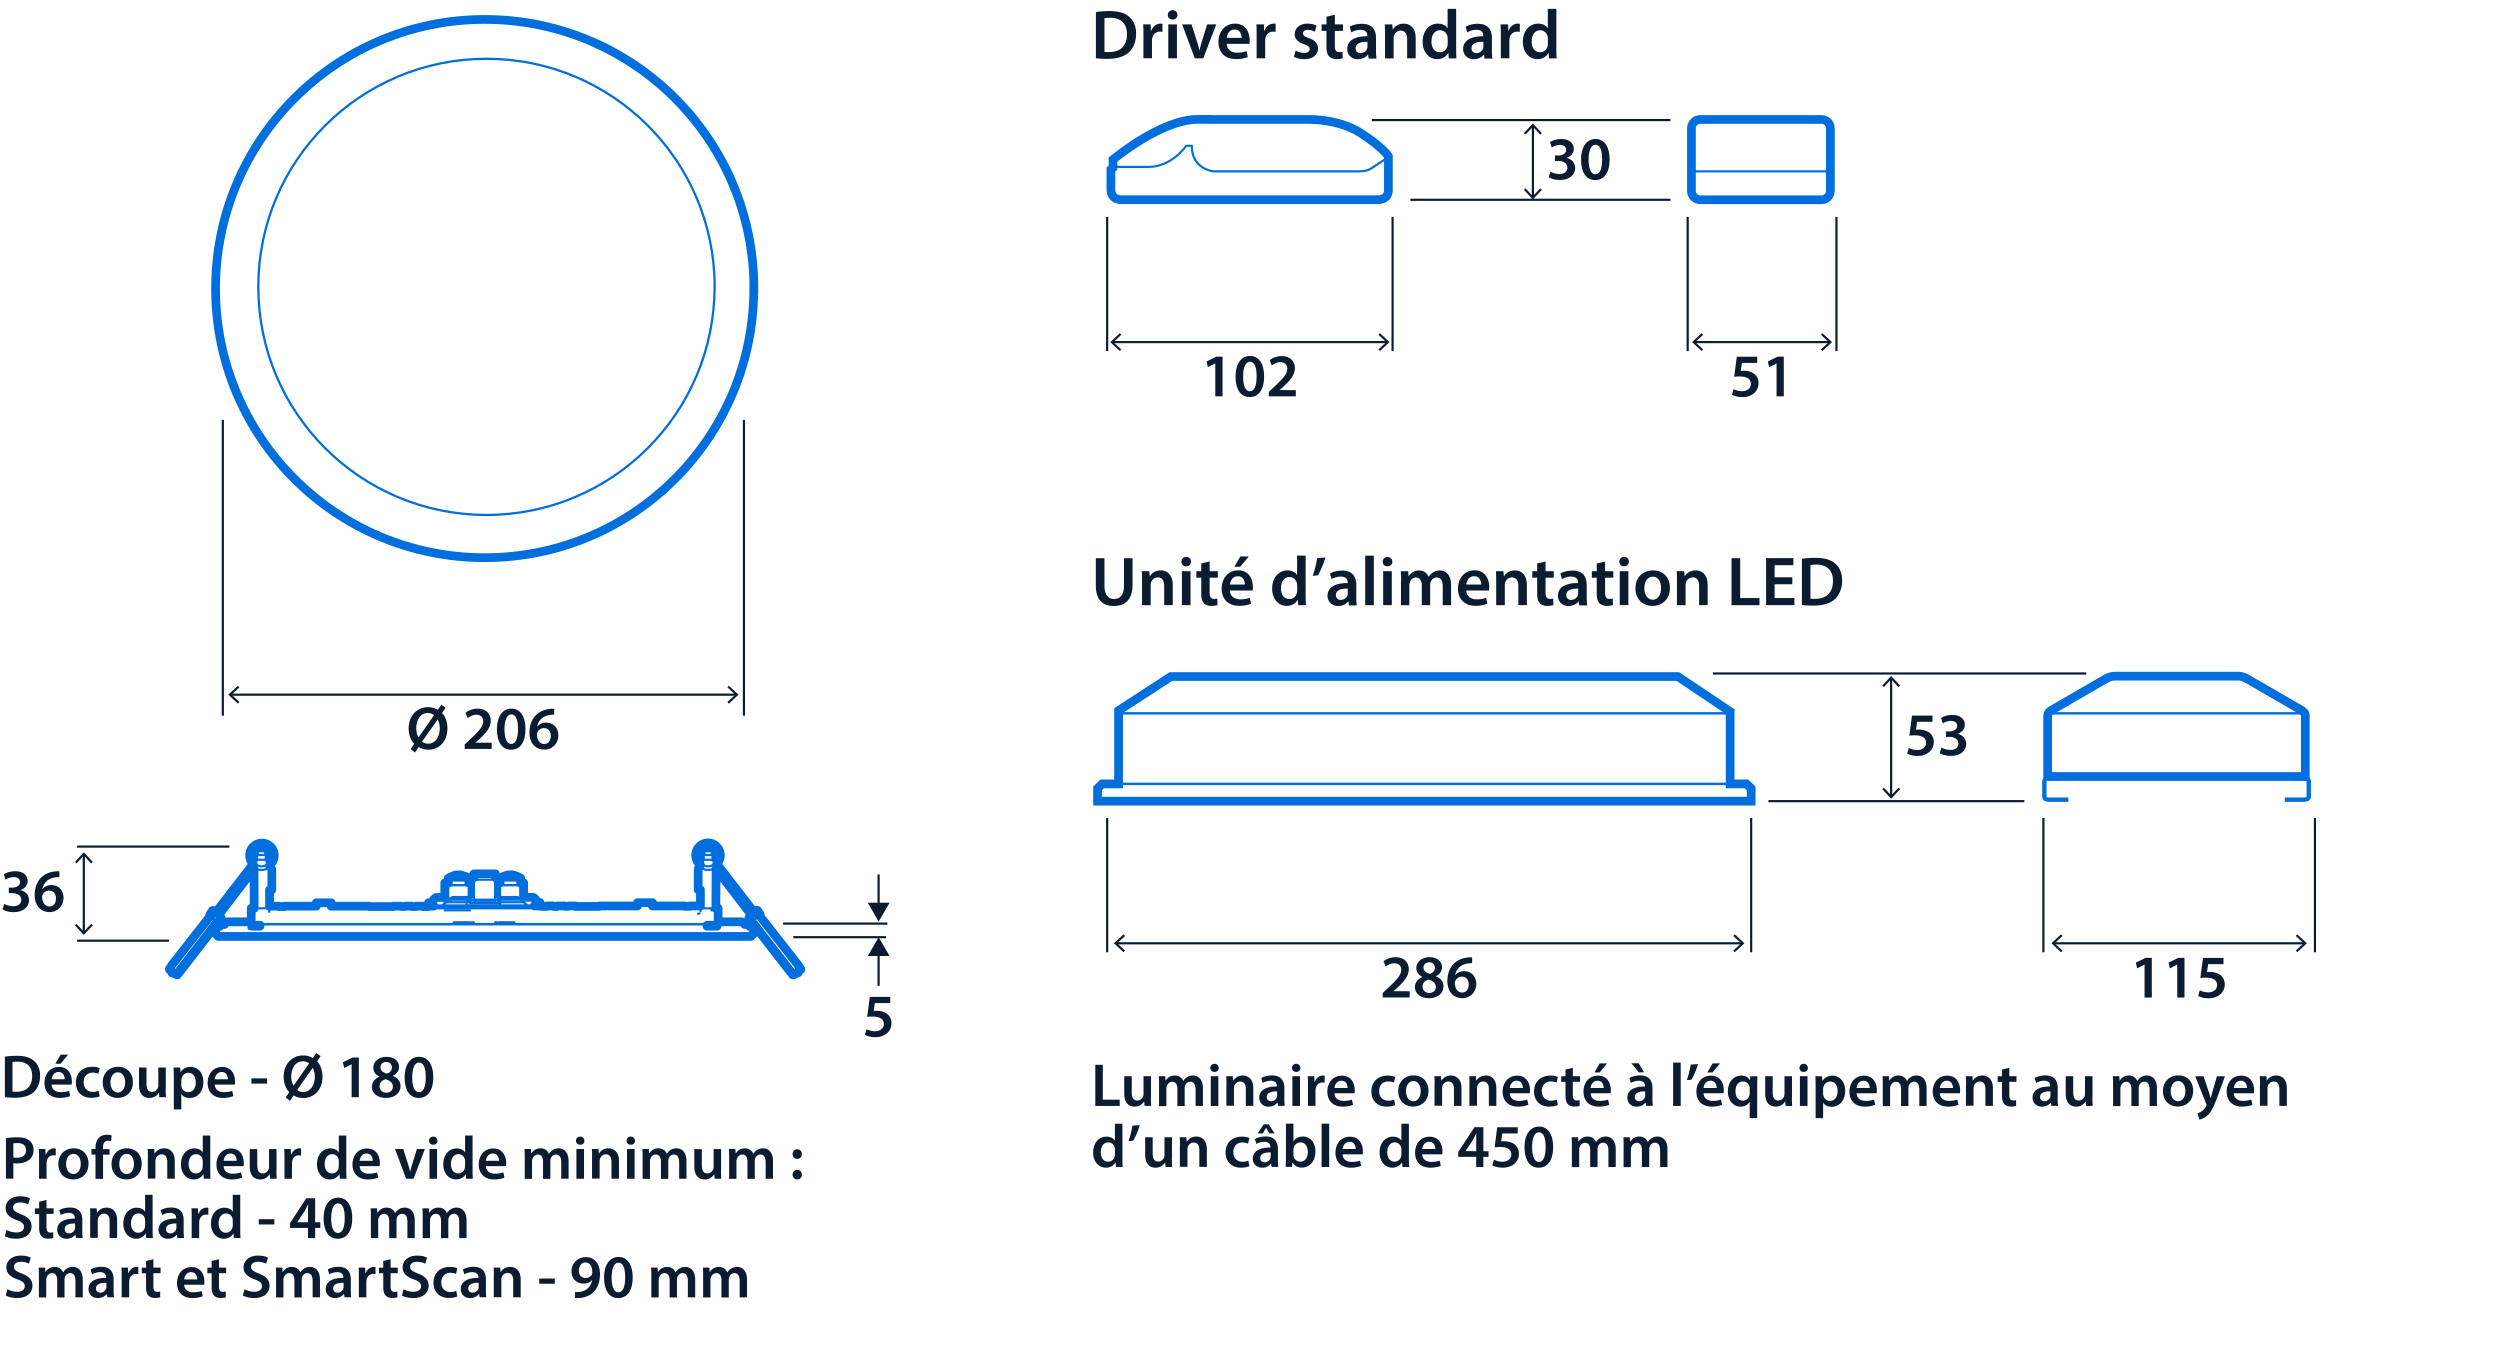<svg xmlns="http://www.w3.org/2000/svg" id="ARTWORK" width="286.68" height="155.36"><defs><style>.cls-1,.cls-10,.cls-2,.cls-4,.cls-5,.cls-6,.cls-7,.cls-8,.cls-9{fill:none}.cls-1,.cls-10,.cls-5,.cls-7,.cls-8,.cls-9{stroke:#006edc}.cls-1,.cls-5,.cls-6{stroke-linecap:round;stroke-linejoin:round}.cls-2{stroke-miterlimit:3.86}.cls-2,.cls-4{stroke:#0b1b30}.cls-2,.cls-4,.cls-5,.cls-6,.cls-9{stroke-width:.25px}.cls-11{fill:#0b1b30}.cls-6{stroke:#000}.cls-7{stroke-width:.28px}.cls-10,.cls-7,.cls-8,.cls-9{stroke-miterlimit:10}.cls-10{stroke-width:.5px}</style></defs><path d="M.48 103.64c.18.11.6.28 1.04.28.66 0 .92-.37.92-.73 0-.54-.5-.77-1.03-.77h-.4v-.63h.39c.4 0 .9-.18.9-.64 0-.31-.23-.57-.73-.57-.37 0-.74.16-.93.29l-.2-.62c.26-.18.76-.35 1.31-.35.94 0 1.42.52 1.42 1.11 0 .48-.28.87-.84 1.06.55.11 1 .53 1 1.15 0 .77-.64 1.38-1.77 1.38-.55 0-1.03-.15-1.27-.32l.2-.65ZM6.83 100.58c-.13 0-.27 0-.44.02-.95.11-1.41.7-1.53 1.33h.02c.22-.26.57-.44 1.02-.44.78 0 1.39.56 1.39 1.48 0 .87-.64 1.62-1.6 1.62-1.11 0-1.72-.84-1.72-1.96 0-.88.31-1.59.79-2.04.42-.39.97-.62 1.62-.67.19-.02.33-.02.43-.01v.67Zm-.41 2.44c0-.53-.29-.9-.79-.9-.32 0-.61.2-.74.47-.04.07-.06.15-.06.27.01.6.3 1.09.85 1.09.45 0 .74-.38.74-.93M47.09 85.9l.41-.6c-.41-.43-.64-1.06-.64-1.76 0-1.43.92-2.45 2.23-2.45q.615 0 1.11.3l.4-.57.5.34-.41.6c.41.43.62 1.06.62 1.74 0 1.59-.99 2.47-2.21 2.47-.41 0-.78-.11-1.09-.3l-.43.62-.47-.38Zm2.7-3.89c-.2-.15-.43-.25-.71-.25-.88 0-1.35.8-1.35 1.76 0 .41.09.72.25 1.04h.01L49.78 82Zm-1.39 3.03c.18.15.4.24.68.24.85 0 1.35-.77 1.35-1.77 0-.33-.06-.67-.24-1h-.01zM53.29 85.89v-.53l.54-.5c1.07-1 1.58-1.54 1.58-2.14 0-.41-.22-.76-.81-.76-.4 0-.74.2-.97.38l-.25-.61c.33-.27.83-.47 1.4-.47 1.01 0 1.5.64 1.5 1.38 0 .8-.57 1.44-1.37 2.18l-.4.34 1.87.01v.71h-3.09ZM60.26 83.59c0 1.46-.57 2.38-1.66 2.38s-1.61-.95-1.62-2.34c0-1.41.6-2.37 1.67-2.37s1.61.98 1.61 2.33m-2.41.04c0 1.11.3 1.68.78 1.68.5 0 .77-.62.77-1.71s-.25-1.68-.77-1.68c-.46 0-.78.57-.78 1.71M63.57 81.95c-.13 0-.27 0-.44.02-.95.11-1.41.7-1.53 1.33h.02c.22-.26.57-.44 1.02-.44.78 0 1.39.56 1.39 1.48 0 .87-.64 1.62-1.6 1.62-1.11 0-1.72-.84-1.72-1.96 0-.88.31-1.59.79-2.04.42-.39.97-.62 1.62-.67.19-.02.33-.02.43-.01v.67Zm-.41 2.44c0-.53-.29-.9-.79-.9-.32 0-.61.2-.74.47-.04.07-.06.15-.06.27.01.6.3 1.09.85 1.09.45 0 .74-.38.74-.93" class="cls-11"/><path d="M9.61 98.01v8.93" class="cls-4"/><path d="m8.59 98.84.18.17.84-.91.84.91.19-.17-1.03-1.1zM8.59 106.11l.18-.17.84.9.84-.9.19.17-1.03 1.1z" class="cls-11"/><path d="M8.84 107.87h10.55M8.84 97.08H26.3M90.97 107.47h10.63M89.8 105.91h11.96M25.55 82.07V48.15M85.31 82.07V48.15" class="cls-2"/><path d="M84.41 79.66H26.45" class="cls-4"/><path d="m83.58 78.64-.17.18.9.84-.9.84.17.19 1.1-1.03zM27.28 78.64l.17.18-.9.84.9.84-.17.19-1.1-1.03zM139.35 41.68h-.01l-.83.42-.15-.65 1.11-.55h.72v4.55h-.83v-3.78ZM144.96 43.15c0 1.46-.57 2.38-1.66 2.38s-1.61-.95-1.62-2.34c0-1.41.6-2.37 1.67-2.37s1.61.98 1.61 2.33m-2.41.04c0 1.11.3 1.68.78 1.68.5 0 .77-.62.77-1.71s-.25-1.68-.77-1.68c-.46 0-.78.57-.78 1.71M145.5 45.46v-.53l.54-.5c1.07-1 1.58-1.54 1.58-2.14 0-.41-.22-.76-.81-.76-.4 0-.74.2-.97.38l-.25-.61c.33-.27.83-.47 1.4-.47 1.01 0 1.5.64 1.5 1.38 0 .8-.57 1.44-1.37 2.18l-.4.34 1.87.01v.71h-3.09Z" class="cls-11"/><path d="M126.96 40.26V24.87M159.69 40.26V24.87" class="cls-2"/><path d="M159.07 39.23h-31.49" class="cls-4"/><path d="m158.24 38.21-.17.18.9.84-.9.84.17.18 1.1-1.02zM128.41 38.21l.17.18-.91.84.91.84-.17.18-1.1-1.02zM201.5 41.62h-1.75l-.13.91c.1-.01.2-.02.33-.02.4 0 .8.09 1.11.29.34.22.6.6.6 1.16 0 .87-.72 1.58-1.84 1.58-.53 0-.97-.13-1.21-.27l.18-.65c.2.11.59.24 1 .24.5 0 .99-.29.99-.83s-.39-.86-1.3-.86c-.25 0-.44.01-.62.04l.3-2.3h2.35v.71ZM203.71 41.68h-.01l-.83.42-.15-.65 1.11-.55h.72v4.55h-.83v-3.78Z" class="cls-11"/><path d="M193.53 40.26V24.87M210.59 40.26V24.87" class="cls-2"/><path d="M209.81 39.23H194.3" class="cls-4"/><path d="m208.98 38.21-.17.18.9.84-.9.84.17.18 1.1-1.02zM195.13 38.21l.17.18-.9.84.9.84-.17.18-1.1-1.02zM158.56 114.39v-.53l.54-.5c1.07-1 1.58-1.54 1.58-2.14 0-.41-.22-.76-.81-.76-.4 0-.74.2-.97.38l-.25-.61c.33-.27.83-.47 1.4-.47 1.01 0 1.5.64 1.5 1.38 0 .8-.57 1.44-1.37 2.18l-.4.34 1.87.01v.71h-3.09ZM162.25 113.22c0-.57.33-.95.85-1.18v-.02c-.48-.23-.69-.61-.69-1.01 0-.74.66-1.25 1.52-1.25.98 0 1.43.59 1.43 1.15 0 .38-.2.78-.7 1.03v.02c.5.19.87.58.87 1.15 0 .81-.69 1.36-1.66 1.36-1.06 0-1.62-.61-1.62-1.25m2.4-.04c0-.46-.34-.71-.85-.85-.43.13-.67.42-.67.8-.01.38.28.74.76.74.46 0 .76-.29.76-.68Zm-1.42-2.21c0 .37.31.6.74.71.31-.09.57-.34.57-.69 0-.32-.19-.64-.65-.64-.43 0-.66.29-.66.62M168.83 110.45c-.13 0-.27 0-.44.02-.95.11-1.41.7-1.53 1.33h.02c.22-.26.57-.44 1.02-.44.78 0 1.39.56 1.39 1.48 0 .87-.64 1.62-1.6 1.62-1.11 0-1.72-.84-1.72-1.96 0-.88.31-1.59.79-2.04.42-.39.97-.62 1.62-.67.19-.02.33-.02.43-.01v.67Zm-.41 2.44c0-.53-.29-.9-.79-.9-.32 0-.61.2-.74.47-.04.07-.06.15-.06.27.01.6.3 1.09.85 1.09.45 0 .74-.38.74-.93" class="cls-11"/><path d="M126.96 109.2V93.8M200.81 109.2V93.8" class="cls-2"/><path d="M199.76 108.17h-71.75" class="cls-4"/><path d="m198.93 107.14-.17.19.9.84-.9.84.17.18 1.1-1.02zM128.84 107.14l.17.19-.9.84.9.84-.17.18-1.1-1.02zM245.91 110.62h-.01l-.83.42-.15-.65 1.11-.55h.72v4.55h-.83v-3.78ZM249.66 110.62h-.01l-.83.42-.15-.65 1.11-.55h.72v4.55h-.83v-3.78ZM254.96 110.56h-1.75l-.13.91c.1-.01.2-.02.33-.02.4 0 .8.09 1.11.29.34.22.6.6.6 1.16 0 .87-.72 1.58-1.84 1.58-.53 0-.97-.13-1.21-.27l.18-.65c.2.11.59.24 1 .24.5 0 .99-.29.99-.83s-.39-.86-1.3-.86c-.25 0-.44.01-.62.04l.3-2.3h2.35v.71Z" class="cls-11"/><path d="M234.32 109.2V93.8M265.46 109.2V93.8" class="cls-2"/><path d="M264.26 108.17h-28.75" class="cls-4"/><path d="m263.43 107.14-.17.19.9.84-.9.84.17.18 1.1-1.02zM236.34 107.14l.17.19-.9.84.9.84-.17.18-1.1-1.02z" class="cls-11"/><path d="M100.75 109.27v3.77" class="cls-4"/><path d="m99.51 109.63 1.25-2.16 1.25 2.16z" class="cls-11"/><path d="M100.75 100.27v3.61" class="cls-4"/><path d="m99.51 103.52 1.25 2.16 1.25-2.16zM102.07 115.02h-1.75l-.13.91c.11-.01.2-.02.33-.02.4 0 .8.09 1.11.29.34.22.6.6.6 1.16 0 .87-.72 1.58-1.84 1.58-.53 0-.97-.13-1.21-.27l.18-.65c.2.1.59.24 1 .24.5 0 .99-.29.99-.83s-.38-.86-1.29-.86c-.25 0-.44.01-.62.04l.3-2.3h2.35v.71ZM177.78 19.68c.18.11.6.28 1.04.28.66 0 .92-.37.92-.73 0-.54-.5-.77-1.03-.77h-.4v-.63h.39c.4 0 .9-.18.9-.64 0-.31-.23-.57-.73-.57-.37 0-.74.16-.93.29l-.2-.62c.26-.18.76-.35 1.31-.35.94 0 1.42.52 1.42 1.11 0 .48-.28.87-.84 1.06.55.11 1 .53 1 1.15 0 .77-.64 1.38-1.77 1.38-.55 0-1.03-.15-1.27-.32l.2-.65ZM184.58 18.27c0 1.46-.57 2.38-1.66 2.38s-1.61-.95-1.62-2.34c0-1.41.6-2.37 1.67-2.37s1.61.98 1.61 2.33m-2.41.04c0 1.11.3 1.68.78 1.68.5 0 .77-.62.77-1.71s-.25-1.68-.77-1.68c-.46 0-.78.57-.78 1.71" class="cls-11"/><path d="M191.55 22.91h-29.82M191.55 13.77h-34.24" class="cls-2"/><path d="M175.78 14.43v8.17" class="cls-4"/><path d="m174.75 15.26.19.17.84-.9.83.9.19-.17-1.02-1.1zM174.75 21.77l.19-.17.84.91.83-.91.19.17-1.02 1.1zM221.59 82.77h-1.75l-.13.91c.1-.01.2-.02.33-.02.4 0 .8.09 1.11.29.34.22.6.6.6 1.16 0 .87-.72 1.58-1.84 1.58-.53 0-.97-.13-1.21-.27l.18-.65c.2.11.59.24 1 .24.5 0 .99-.29.99-.83s-.39-.86-1.3-.86c-.25 0-.44.01-.62.04l.3-2.3h2.35v.71ZM222.62 85.72c.18.11.6.28 1.04.28.66 0 .92-.37.92-.73 0-.54-.5-.77-1.03-.77h-.4v-.63h.39c.4 0 .9-.18.9-.64 0-.31-.23-.57-.73-.57-.37 0-.74.16-.93.29l-.2-.62c.26-.18.76-.35 1.31-.35.94 0 1.42.52 1.42 1.11 0 .48-.28.87-.84 1.06.55.11 1 .53 1 1.15 0 .77-.64 1.38-1.77 1.38-.55 0-1.03-.15-1.27-.32l.2-.65Z" class="cls-11"/><path d="M232.14 91.87h-29.35M239.24 77.23h-42.82" class="cls-2"/><path d="M216.86 77.79v13.53" class="cls-4"/><path d="m215.84 78.62.18.17.84-.91.84.91.19-.17-1.03-1.1zM215.84 90.49l.18-.17.84.9.84-.9.19.17-1.03 1.1zM.56 121.17c.38-.06.86-.1 1.37-.1.88 0 1.49.18 1.93.55.46.37.74.93.74 1.74s-.29 1.47-.74 1.88c-.47.43-1.22.64-2.14.64-.5 0-.88-.03-1.16-.06v-4.64Zm.86 4c.12.02.3.02.48.02 1.12 0 1.79-.61 1.79-1.81 0-1.04-.6-1.64-1.67-1.64-.27 0-.47.02-.59.05v3.38ZM5.92 124.36c.02.62.5.88 1.05.88.4 0 .69-.06.95-.15l.13.6c-.29.12-.7.21-1.19.21-1.11 0-1.76-.68-1.76-1.72 0-.95.57-1.83 1.67-1.83s1.47.91 1.47 1.66c0 .16-.01.29-.03.36H5.93Zm1.5-.6c0-.32-.13-.83-.71-.83-.53 0-.76.48-.79.83zm.39-2.82-.86 1.04h-.6l.61-1.04zM11.43 125.72c-.18.08-.54.17-.97.17-1.06 0-1.76-.68-1.76-1.74s.7-1.82 1.9-1.82c.31 0 .64.07.83.16l-.15.64c-.14-.06-.34-.13-.65-.13-.66 0-1.05.48-1.04 1.11 0 .7.46 1.1 1.04 1.1.3 0 .51-.06.68-.13zM15.24 124.09c0 1.25-.88 1.81-1.75 1.81-.97 0-1.71-.67-1.71-1.76s.74-1.81 1.76-1.81 1.7.71 1.7 1.75Zm-2.57.03c0 .66.32 1.16.85 1.16.49 0 .83-.48.83-1.17 0-.53-.24-1.14-.83-1.14s-.85.59-.85 1.16ZM19 124.8c0 .41.01.74.03 1.02h-.76l-.04-.52h-.01c-.15.25-.48.6-1.09.6s-1.19-.37-1.19-1.48v-2h.86v1.86c0 .57.18.93.64.93.34 0 .57-.25.66-.46.03-.08.05-.17.05-.27v-2.06h.86v2.39ZM19.93 123.55c0-.45-.01-.81-.03-1.13h.76l.04.52h.01c.25-.39.65-.6 1.17-.6.79 0 1.44.67 1.44 1.74 0 1.23-.78 1.83-1.56 1.83-.43 0-.78-.18-.96-.46h-.01v1.77h-.86v-3.66Zm.86.85c0 .08 0 .16.03.24.08.35.39.6.76.6.55 0 .87-.46.87-1.13 0-.6-.29-1.09-.85-1.09-.36 0-.69.26-.77.64a.9.9 0 0 0-.04.22v.53ZM24.63 124.36c.02.62.5.88 1.05.88.4 0 .69-.06.95-.15l.13.6c-.29.12-.7.21-1.19.21-1.11 0-1.76-.68-1.76-1.72 0-.95.57-1.83 1.67-1.83s1.47.91 1.47 1.66c0 .16-.01.29-.03.36h-2.28Zm1.5-.6c0-.32-.13-.83-.71-.83-.53 0-.76.48-.79.83zM30.62 123.66v.6h-1.79v-.6zM32.76 125.84l.41-.6c-.41-.43-.64-1.06-.64-1.76 0-1.43.92-2.45 2.23-2.45q.615 0 1.11.3l.4-.57.5.34-.41.6c.41.43.62 1.06.62 1.74 0 1.59-.99 2.47-2.21 2.47-.41 0-.78-.1-1.09-.3l-.43.62-.47-.38Zm2.7-3.89c-.2-.15-.43-.25-.71-.25-.88 0-1.35.8-1.35 1.76 0 .41.09.72.25 1.04h.01l1.79-2.56Zm-1.39 3.03c.18.15.4.24.68.24.85 0 1.35-.77 1.35-1.77 0-.33-.06-.67-.24-.99h-.01l-1.78 2.53ZM40.31 122.05h-.01l-.83.42-.15-.65 1.11-.55h.72v4.55h-.83v-3.77ZM42.65 124.65c0-.57.33-.95.85-1.18v-.02c-.48-.23-.69-.61-.69-1.01 0-.74.66-1.25 1.52-1.25.98 0 1.43.59 1.43 1.15 0 .39-.2.78-.7 1.03v.02c.5.19.87.58.87 1.15 0 .81-.69 1.36-1.66 1.36-1.07 0-1.62-.61-1.62-1.25m2.4-.04c0-.46-.34-.71-.85-.85-.43.13-.67.42-.67.8-.01.39.28.74.76.74.46 0 .76-.29.76-.68Zm-1.42-2.21c0 .37.31.6.74.71.31-.09.57-.34.57-.69 0-.32-.19-.64-.65-.64-.43 0-.66.29-.66.62M49.68 123.52c0 1.46-.57 2.38-1.66 2.38s-1.61-.95-1.62-2.34c0-1.41.6-2.37 1.67-2.37s1.61.98 1.61 2.33m-2.41.04c0 1.11.3 1.68.78 1.68.5 0 .77-.62.77-1.71s-.25-1.68-.77-1.68c-.46 0-.78.57-.78 1.71M.68 130.52c.31-.06.74-.1 1.32-.1.63 0 1.09.13 1.39.38.28.23.46.6.46 1.04s-.14.82-.41 1.07c-.34.34-.88.5-1.49.5-.16 0-.31 0-.42-.03v1.78H.68v-4.66Zm.85 2.2c.11.03.25.04.42.04.64 0 1.04-.31 1.04-.87 0-.52-.36-.81-.96-.81-.24 0-.41.02-.5.04zM4.48 132.86c0-.46 0-.79-.03-1.1h.75l.03.65h.03c.17-.48.57-.73.93-.73.08 0 .13 0 .2.02v.81c-.07-.01-.15-.03-.25-.03-.41 0-.69.27-.77.65-.01.08-.03.17-.03.27v1.77h-.86zM10.15 133.44c0 1.25-.88 1.81-1.75 1.81-.97 0-1.71-.67-1.71-1.76s.74-1.81 1.76-1.81 1.7.71 1.7 1.75Zm-2.57.03c0 .66.32 1.16.85 1.16.49 0 .83-.48.83-1.17 0-.53-.24-1.14-.83-1.14s-.85.59-.85 1.16ZM10.95 135.17v-2.77h-.46v-.64h.46v-.15c0-.44.12-.88.41-1.16.25-.24.59-.33.89-.33.23 0 .41.04.55.08l-.06.67a.9.9 0 0 0-.36-.06c-.43 0-.57.36-.57.78v.18h.75v.64h-.74v2.77h-.86ZM16.25 133.44c0 1.25-.88 1.81-1.75 1.81-.97 0-1.71-.67-1.71-1.76s.74-1.81 1.76-1.81 1.7.71 1.7 1.75Zm-2.57.03c0 .66.32 1.16.85 1.16.49 0 .83-.48.83-1.17 0-.53-.24-1.14-.83-1.14s-.85.59-.85 1.16ZM16.96 132.78c0-.39 0-.72-.03-1.02h.76l.04.51h.02c.15-.27.52-.59 1.08-.59.6 0 1.21.39 1.21 1.46v2.02h-.86v-1.93c0-.49-.18-.86-.65-.86-.34 0-.58.25-.67.5-.03.08-.04.18-.04.28v2h-.87v-2.4ZM24.11 130.2v4.01c0 .35.01.73.03.96h-.77l-.04-.54h-.01c-.2.38-.62.62-1.11.62-.81 0-1.46-.69-1.46-1.74 0-1.14.71-1.82 1.53-1.82.47 0 .81.2.96.45h.01v-1.93h.86Zm-.86 2.98c0-.07 0-.15-.02-.22-.08-.34-.35-.61-.74-.61-.55 0-.86.49-.86 1.13s.31 1.08.85 1.08c.35 0 .66-.24.74-.61.02-.08.03-.16.03-.25v-.51ZM25.64 133.71c.02.62.5.88 1.05.88.4 0 .69-.06.95-.15l.13.6c-.29.12-.7.21-1.19.21-1.11 0-1.76-.68-1.76-1.72 0-.95.57-1.83 1.67-1.83s1.47.91 1.47 1.66c0 .16-.01.29-.03.36h-2.28Zm1.5-.6c0-.32-.13-.83-.71-.83-.53 0-.76.48-.79.83zM31.7 134.15c0 .41.01.74.03 1.02h-.76l-.04-.52h-.01c-.15.25-.48.6-1.09.6s-1.19-.37-1.19-1.48v-2h.86v1.86c0 .57.18.93.64.93.34 0 .57-.25.66-.46.03-.08.05-.17.05-.27v-2.06h.86v2.39ZM32.62 132.86c0-.46 0-.79-.03-1.1h.75l.03.65h.03c.17-.48.57-.73.93-.73.08 0 .13 0 .2.02v.81c-.07-.01-.15-.03-.25-.03-.41 0-.69.27-.77.65-.01.08-.03.17-.03.27v1.77h-.86zM39.71 130.2v4.01c0 .35.01.73.03.96h-.77l-.04-.54h-.01c-.2.38-.62.62-1.11.62-.81 0-1.46-.69-1.46-1.74 0-1.14.71-1.82 1.53-1.82.47 0 .81.2.96.45h.01v-1.93h.86Zm-.86 2.98c0-.07 0-.15-.02-.22-.08-.34-.35-.61-.74-.61-.55 0-.86.49-.86 1.13s.31 1.08.85 1.08c.35 0 .66-.24.74-.61.02-.08.03-.16.03-.25v-.51ZM41.24 133.71c.02.62.5.88 1.05.88.4 0 .69-.06.95-.15l.13.6c-.29.12-.7.21-1.19.21-1.11 0-1.76-.68-1.76-1.72 0-.95.57-1.83 1.67-1.83s1.47.91 1.47 1.66c0 .16-.01.29-.03.36h-2.28Zm1.5-.6c0-.32-.13-.83-.71-.83-.53 0-.76.48-.79.83zM46.24 131.76l.55 1.73c.1.3.17.57.23.85h.02c.06-.28.14-.55.23-.85l.54-1.73h.91l-1.3 3.41h-.85l-1.27-3.41h.93ZM50.17 130.81c0 .26-.19.46-.49.46s-.48-.2-.48-.46.2-.47.48-.47.48.2.48.47Zm-.92 4.36v-3.41h.87v3.41zM54.19 130.2v4.01c0 .35.01.73.03.96h-.77l-.04-.54h-.01c-.2.38-.62.62-1.11.62-.81 0-1.46-.69-1.46-1.74 0-1.14.71-1.82 1.53-1.82.47 0 .81.2.96.45h.01v-1.93h.86Zm-.86 2.98c0-.07 0-.15-.02-.22-.08-.34-.35-.61-.74-.61-.55 0-.86.49-.86 1.13s.31 1.08.85 1.08c.35 0 .66-.24.74-.61.02-.08.03-.16.03-.25v-.51ZM55.72 133.71c.02.62.5.88 1.05.88.4 0 .69-.06.95-.15l.13.6c-.29.12-.7.21-1.19.21-1.11 0-1.76-.68-1.76-1.72 0-.95.57-1.83 1.67-1.83s1.47.91 1.47 1.66c0 .16-.01.29-.03.36h-2.28Zm1.5-.6c0-.32-.13-.83-.71-.83-.53 0-.76.48-.79.83zM60.17 132.78c0-.39 0-.72-.03-1.02h.74l.04.5h.02c.17-.27.48-.58 1.05-.58.45 0 .8.25.95.63h.01c.12-.19.26-.33.42-.43.19-.13.41-.2.69-.2.57 0 1.14.39 1.14 1.48v2.01h-.84v-1.88c0-.57-.2-.9-.61-.9-.29 0-.51.21-.6.46-.02.08-.04.19-.04.29v2.04h-.84v-1.98c0-.48-.19-.81-.59-.81-.32 0-.54.25-.62.49-.04.08-.05.18-.05.28v2.02h-.84zM67.02 130.81c0 .26-.19.46-.49.46s-.48-.2-.48-.46.2-.47.48-.47.48.2.48.47Zm-.92 4.36v-3.41h.87v3.41zM67.9 132.78c0-.39 0-.72-.03-1.02h.76l.04.51h.02c.15-.27.52-.59 1.08-.59.6 0 1.21.39 1.21 1.46v2.02h-.86v-1.93c0-.49-.18-.86-.65-.86-.34 0-.58.25-.67.5-.03.08-.04.18-.04.28v2h-.87v-2.4ZM72.82 130.81c0 .26-.19.46-.49.46s-.48-.2-.48-.46.2-.47.48-.47.48.2.48.47Zm-.92 4.36v-3.41h.87v3.41zM73.69 132.78c0-.39 0-.72-.03-1.02h.74l.04.5h.02c.17-.27.48-.58 1.05-.58.45 0 .8.25.95.63h.01c.12-.19.26-.33.42-.43.19-.13.41-.2.69-.2.57 0 1.14.39 1.14 1.48v2.01h-.84v-1.88c0-.57-.2-.9-.61-.9-.29 0-.51.21-.6.46-.02.08-.04.19-.04.29v2.04h-.84v-1.98c0-.48-.19-.81-.59-.81-.32 0-.54.25-.62.49-.04.08-.05.18-.05.28v2.02h-.84zM82.68 134.15c0 .41.01.74.03 1.02h-.76l-.04-.52h-.01c-.15.25-.48.6-1.09.6s-1.19-.37-1.19-1.48v-2h.86v1.86c0 .57.18.93.64.93.34 0 .57-.25.66-.46.03-.08.05-.17.05-.27v-2.06h.86v2.39ZM83.61 132.78c0-.39 0-.72-.03-1.02h.74l.04.5h.02c.17-.27.48-.58 1.05-.58.45 0 .8.25.95.63h.01c.12-.19.26-.33.42-.43.19-.13.41-.2.69-.2.57 0 1.14.39 1.14 1.48v2.01h-.84v-1.88c0-.57-.2-.9-.61-.9-.29 0-.51.21-.6.46-.02.08-.04.19-.04.29v2.04h-.84v-1.98c0-.48-.19-.81-.59-.81-.32 0-.54.25-.62.49-.04.08-.05.18-.05.28v2.02h-.84zM90.89 132.34c0-.32.22-.55.53-.55s.53.23.53.55-.21.55-.53.55-.53-.23-.53-.55m0 2.36c0-.32.22-.55.53-.55s.53.22.53.55c0 .31-.21.55-.53.55s-.53-.24-.53-.55M.75 141.03c.28.16.7.3 1.14.3.55 0 .86-.26.86-.64 0-.36-.24-.57-.84-.78-.78-.28-1.27-.69-1.27-1.37 0-.77.64-1.36 1.67-1.36.51 0 .89.11 1.13.24l-.21.69c-.17-.09-.5-.22-.94-.22-.55 0-.79.29-.79.57 0 .36.27.53.9.78.82.31 1.22.72 1.22 1.4 0 .76-.57 1.41-1.79 1.41-.5 0-1.02-.14-1.27-.29l.19-.71ZM5.33 137.59v.97h.82v.64h-.82v1.51c0 .41.11.63.44.63.15 0 .26-.02.34-.04v.66c-.11.05-.34.08-.61.08-.32 0-.58-.1-.74-.28-.18-.2-.27-.5-.27-.95v-1.6H4v-.64h.49v-.77l.84-.2ZM8.72 141.97l-.06-.38h-.02c-.21.27-.57.46-1.01.46-.69 0-1.07-.5-1.07-1.02 0-.86.76-1.3 2.02-1.29v-.06c0-.22-.09-.6-.69-.6-.34 0-.69.1-.92.25l-.17-.56c.25-.15.69-.3 1.23-.3 1.09 0 1.41.69 1.41 1.44v1.23c0 .31.01.61.05.82h-.78Zm-.11-1.67c-.61-.01-1.19.12-1.19.64 0 .34.22.49.49.49.34 0 .59-.22.67-.47.02-.06.03-.13.03-.19zM10.35 139.58c0-.39 0-.72-.03-1.02h.76l.04.51h.02c.15-.27.52-.59 1.08-.59.6 0 1.21.39 1.21 1.46v2.02h-.86v-1.93c0-.49-.18-.86-.65-.86-.34 0-.58.25-.67.5-.03.08-.04.18-.04.28v2h-.87v-2.4ZM17.5 137v4.01c0 .35.01.73.03.96h-.77l-.04-.54h-.01c-.2.38-.62.62-1.11.62-.81 0-1.46-.69-1.46-1.74 0-1.14.71-1.82 1.53-1.82.47 0 .81.2.96.45h.01v-1.93h.86Zm-.86 2.98c0-.07 0-.15-.02-.22-.08-.34-.35-.61-.74-.61-.55 0-.86.49-.86 1.13s.31 1.08.85 1.08c.35 0 .66-.24.74-.61.02-.08.03-.16.03-.25v-.51ZM20.34 141.97l-.06-.38h-.02c-.21.27-.57.46-1.01.46-.69 0-1.07-.5-1.07-1.02 0-.86.76-1.3 2.02-1.29v-.06c0-.22-.09-.6-.69-.6-.34 0-.69.1-.92.25l-.17-.56c.25-.15.69-.3 1.23-.3 1.09 0 1.41.69 1.41 1.44v1.23c0 .31.01.61.05.82h-.78Zm-.11-1.67c-.61-.01-1.19.12-1.19.64 0 .34.22.49.49.49.34 0 .59-.22.67-.47.02-.06.03-.13.03-.19zM21.98 139.66c0-.46 0-.79-.03-1.1h.75l.03.65h.03c.17-.48.57-.73.93-.73.08 0 .13 0 .2.02v.81c-.07-.01-.15-.03-.25-.03-.41 0-.69.27-.77.65-.01.08-.03.17-.03.27v1.77h-.86zM27.55 137v4.01c0 .35.01.73.03.96h-.77l-.04-.54h-.01c-.2.38-.62.62-1.11.62-.81 0-1.46-.69-1.46-1.74 0-1.14.71-1.82 1.53-1.82.47 0 .81.2.96.45h.01v-1.93h.86Zm-.86 2.98c0-.07 0-.15-.02-.22-.08-.34-.35-.61-.74-.61-.55 0-.86.49-.86 1.13s.31 1.08.85 1.08c.35 0 .66-.24.74-.61.02-.08.03-.16.03-.25v-.51ZM31.46 139.81v.6h-1.79v-.6zM35.32 141.97v-1.16h-2.06v-.56l1.86-2.84h1.02v2.75h.59v.65h-.59v1.16h-.81Zm0-1.81v-1.24c0-.26 0-.52.03-.79h-.03c-.14.29-.26.52-.4.77l-.83 1.25 1.24.01ZM40.39 139.67c0 1.46-.57 2.38-1.66 2.38s-1.61-.95-1.62-2.34c0-1.41.6-2.37 1.67-2.37s1.61.98 1.61 2.33m-2.41.04c0 1.11.3 1.68.78 1.68.5 0 .77-.62.77-1.71s-.25-1.68-.77-1.68c-.46 0-.78.57-.78 1.71M42.53 139.58c0-.39 0-.72-.03-1.02h.74l.04.5h.02c.17-.27.48-.58 1.05-.58.45 0 .8.25.95.63h.01c.12-.19.26-.33.42-.43.19-.13.41-.2.69-.2.57 0 1.14.39 1.14 1.48v2.01h-.84v-1.88c0-.57-.2-.9-.61-.9-.29 0-.51.21-.6.46-.02.08-.04.19-.04.29v2.04h-.84V140c0-.48-.19-.81-.59-.81-.32 0-.54.25-.62.49-.04.08-.05.18-.05.28v2.02h-.84zM48.47 139.58c0-.39 0-.72-.03-1.02h.74l.04.5h.02c.17-.27.48-.58 1.05-.58.45 0 .8.25.95.63h.01c.12-.19.26-.33.42-.43.19-.13.41-.2.69-.2.57 0 1.14.39 1.14 1.48v2.01h-.84v-1.88c0-.57-.2-.9-.61-.9-.29 0-.51.21-.6.46-.02.08-.04.19-.04.29v2.04h-.84V140c0-.48-.19-.81-.59-.81-.32 0-.54.25-.62.49-.04.08-.05.18-.05.28v2.02h-.84zM.84 147.83c.28.16.7.3 1.14.3.55 0 .86-.26.86-.64 0-.36-.24-.57-.84-.78-.78-.28-1.27-.69-1.27-1.37 0-.77.64-1.36 1.67-1.36.51 0 .89.11 1.13.24l-.21.69c-.17-.09-.5-.22-.94-.22-.55 0-.78.29-.78.57 0 .36.27.53.9.78.82.31 1.22.72 1.22 1.4 0 .76-.57 1.41-1.79 1.41-.5 0-1.02-.14-1.27-.29l.19-.71ZM4.46 146.38c0-.39 0-.72-.03-1.02h.74l.04.5h.02c.17-.27.48-.58 1.05-.58.45 0 .8.25.95.63h.01c.12-.19.26-.33.42-.43.19-.13.41-.2.69-.2.57 0 1.14.39 1.14 1.48v2.01h-.84v-1.88c0-.57-.2-.9-.61-.9-.29 0-.51.21-.6.46-.02.08-.04.19-.04.29v2.04h-.84v-1.98c0-.48-.19-.81-.59-.81-.32 0-.54.25-.62.49-.04.08-.05.18-.05.28v2.02h-.84zM12.31 148.77l-.06-.38h-.02c-.21.27-.57.46-1.01.46-.69 0-1.07-.5-1.07-1.02 0-.86.76-1.3 2.02-1.29v-.06c0-.22-.09-.6-.69-.6-.34 0-.69.1-.92.25l-.17-.56c.25-.15.69-.3 1.23-.3 1.09 0 1.41.69 1.41 1.44v1.23c0 .31.01.61.05.82h-.78Zm-.11-1.67c-.61-.01-1.19.12-1.19.64 0 .34.22.49.49.49.34 0 .59-.22.67-.47.02-.06.03-.13.03-.19zM13.95 146.46c0-.46 0-.79-.03-1.1h.75l.03.65h.03c.17-.48.57-.73.93-.73.08 0 .13 0 .2.02v.81c-.07-.01-.15-.03-.25-.03-.41 0-.69.27-.77.65-.01.08-.03.17-.03.27v1.77h-.86zM17.59 144.39v.97h.82v.64h-.82v1.51c0 .41.11.63.44.63.15 0 .26-.02.34-.04v.66c-.11.05-.34.08-.61.08-.32 0-.58-.1-.74-.28-.18-.2-.27-.5-.27-.95v-1.6h-.49v-.64h.49v-.77l.84-.2ZM21.12 147.31c.02.62.5.88 1.05.88.4 0 .69-.06.95-.15l.13.6c-.29.12-.7.21-1.19.21-1.11 0-1.76-.68-1.76-1.72 0-.95.57-1.83 1.67-1.83s1.47.91 1.47 1.66c0 .16-.01.29-.03.36h-2.28Zm1.5-.6c0-.32-.13-.83-.71-.83-.53 0-.76.48-.79.83zM25.11 144.39v.97h.82v.64h-.82v1.51c0 .41.11.63.44.63.15 0 .26-.02.34-.04v.66c-.11.05-.34.08-.61.08-.32 0-.58-.1-.74-.28-.18-.2-.27-.5-.27-.95v-1.6h-.49v-.64h.49v-.77l.84-.2ZM28.04 147.83c.28.16.7.3 1.14.3.55 0 .86-.26.86-.64 0-.36-.24-.57-.84-.78-.78-.28-1.27-.69-1.27-1.37 0-.77.64-1.36 1.67-1.36.51 0 .89.11 1.13.24l-.21.69c-.17-.09-.5-.22-.94-.22-.55 0-.79.29-.79.57 0 .36.27.53.9.78.82.31 1.22.72 1.22 1.4 0 .76-.57 1.41-1.79 1.41-.5 0-1.02-.14-1.27-.29l.19-.71ZM31.66 146.38c0-.39 0-.72-.03-1.02h.74l.04.5h.02c.17-.27.48-.58 1.05-.58.45 0 .8.25.95.63h.01c.12-.19.26-.33.42-.43.19-.13.41-.2.69-.2.57 0 1.14.39 1.14 1.48v2.01h-.84v-1.88c0-.57-.2-.9-.61-.9-.29 0-.51.21-.6.46-.02.08-.04.19-.04.29v2.04h-.84v-1.98c0-.48-.19-.81-.59-.81-.32 0-.54.25-.62.49-.04.08-.05.18-.05.28v2.02h-.84zM39.51 148.77l-.06-.38h-.02c-.21.27-.57.46-1.01.46-.69 0-1.07-.5-1.07-1.02 0-.86.76-1.3 2.02-1.29v-.06c0-.22-.09-.6-.69-.6-.34 0-.69.1-.92.25l-.17-.56c.25-.15.69-.3 1.23-.3 1.09 0 1.41.69 1.41 1.44v1.23c0 .31.01.61.05.82h-.78Zm-.11-1.67c-.61-.01-1.19.12-1.19.64 0 .34.22.49.49.49.34 0 .6-.22.67-.47.02-.06.03-.13.03-.19zM41.15 146.46c0-.46 0-.79-.03-1.1h.75l.03.65h.03c.17-.48.57-.73.93-.73.08 0 .13 0 .2.02v.81c-.07-.01-.15-.03-.25-.03-.41 0-.69.27-.77.65-.01.08-.03.17-.03.27v1.77h-.86zM44.79 144.39v.97h.82v.64h-.82v1.51c0 .41.11.63.44.63.15 0 .26-.02.34-.04v.66c-.11.05-.34.08-.61.08-.32 0-.58-.1-.74-.28-.18-.2-.27-.5-.27-.95v-1.6h-.49v-.64h.49v-.77l.84-.2ZM46.28 147.83c.28.16.7.3 1.14.3.55 0 .86-.26.86-.64 0-.36-.24-.57-.84-.78-.78-.28-1.27-.69-1.27-1.37 0-.77.64-1.36 1.67-1.36.51 0 .89.11 1.13.24l-.21.69c-.17-.09-.5-.22-.94-.22-.55 0-.79.29-.79.57 0 .36.27.53.9.78.82.31 1.22.72 1.22 1.4 0 .76-.57 1.41-1.79 1.41-.5 0-1.02-.14-1.27-.29l.19-.71ZM52.44 148.67c-.18.08-.54.17-.97.17-1.06 0-1.76-.68-1.76-1.74s.7-1.82 1.9-1.82c.31 0 .64.07.83.16l-.15.64c-.14-.06-.34-.13-.65-.13-.66 0-1.05.48-1.04 1.11 0 .7.46 1.1 1.04 1.1.3 0 .51-.06.68-.13zM55 148.77l-.06-.38h-.02c-.21.27-.57.46-1.01.46-.69 0-1.07-.5-1.07-1.02 0-.86.76-1.3 2.02-1.29v-.06c0-.22-.09-.6-.69-.6-.34 0-.69.1-.92.25l-.17-.56c.25-.15.69-.3 1.23-.3 1.09 0 1.41.69 1.41 1.44v1.23c0 .31.01.61.05.82h-.78Zm-.11-1.67c-.61-.01-1.19.12-1.19.64 0 .34.22.49.49.49.34 0 .59-.22.67-.47.02-.06.03-.13.03-.19zM56.63 146.38c0-.39 0-.72-.03-1.02h.76l.04.51h.02c.15-.27.52-.59 1.08-.59.6 0 1.21.39 1.21 1.46v2.02h-.86v-1.93c0-.49-.18-.86-.65-.86-.34 0-.58.25-.67.5-.03.08-.04.18-.04.28v2h-.87v-2.4ZM63.62 146.61v.6h-1.79v-.6zM65.93 148.16c.13.01.27 0 .48-.01.34-.03.67-.15.92-.35.29-.24.5-.58.58-1.01h-.01c-.23.25-.55.4-.99.4-.79 0-1.38-.57-1.38-1.41s.67-1.62 1.65-1.62c1.06 0 1.62.83 1.62 1.94 0 .97-.32 1.67-.79 2.12-.4.37-.95.58-1.55.62-.2.02-.39.02-.52.01v-.68Zm.45-2.44c0 .47.27.83.75.83.35 0 .6-.16.74-.38.03-.06.05-.13.05-.25 0-.62-.22-1.15-.79-1.15-.43 0-.75.39-.75.94ZM72.55 146.47c0 1.46-.57 2.38-1.66 2.38s-1.61-.95-1.62-2.34c0-1.41.6-2.37 1.67-2.37s1.61.98 1.61 2.33m-2.41.04c0 1.11.3 1.68.78 1.68.5 0 .77-.62.77-1.71s-.25-1.68-.77-1.68c-.46 0-.78.57-.78 1.71M74.69 146.38c0-.39 0-.72-.03-1.02h.74l.04.5h.02c.17-.27.48-.58 1.05-.58.45 0 .8.25.95.63h.01c.12-.19.26-.33.42-.43.19-.13.41-.2.69-.2.57 0 1.14.39 1.14 1.48v2.01h-.84v-1.88c0-.57-.2-.9-.61-.9-.29 0-.51.21-.6.46-.02.08-.04.19-.04.29v2.04h-.84v-1.98c0-.48-.19-.81-.59-.81-.32 0-.54.25-.62.49-.04.08-.05.18-.05.28v2.02h-.84zM80.63 146.38c0-.39 0-.72-.03-1.02h.74l.04.5h.02c.17-.27.48-.58 1.05-.58.45 0 .8.25.95.63h.01c.12-.19.26-.33.42-.43.19-.13.41-.2.69-.2.57 0 1.14.39 1.14 1.48v2.01h-.84v-1.88c0-.57-.2-.9-.61-.9-.29 0-.51.21-.6.46-.02.08-.04.19-.04.29v2.04h-.84v-1.98c0-.48-.19-.81-.59-.81-.32 0-.54.25-.62.49-.04.08-.05.18-.05.28v2.02h-.84zM125.67 1.38c.43-.07.98-.11 1.57-.11 1.01 0 1.7.21 2.2.62.52.42.84 1.06.84 1.98s-.33 1.68-.84 2.14c-.54.49-1.39.74-2.44.74-.58 0-1.01-.03-1.33-.07zm.98 4.57c.14.02.34.02.54.02 1.28 0 2.04-.7 2.04-2.06 0-1.19-.68-1.87-1.91-1.87-.31 0-.54.02-.67.06zM131.12 4.06c0-.53 0-.9-.03-1.26h.86l.03.74h.03c.19-.55.65-.83 1.06-.83.1 0 .15 0 .23.02v.93c-.08-.02-.17-.03-.29-.03-.47 0-.79.3-.88.74q-.03.135-.03.3v2.01h-.98V4.04ZM135.02 1.71c0 .3-.22.53-.56.53s-.54-.23-.54-.53.22-.54.55-.54.54.23.55.54m-1.05 4.98V2.8h.99v3.89zM136.64 2.8l.63 1.98c.11.34.19.66.26.98h.02c.07-.32.16-.62.26-.98l.62-1.98h1.04l-1.49 3.89h-.97l-1.45-3.89h1.06ZM140.67 5.03c.02.7.58 1.01 1.2 1.01.46 0 .78-.06 1.08-.18l.14.68c-.34.14-.8.24-1.36.24-1.26 0-2.01-.78-2.01-1.97 0-1.08.66-2.1 1.9-2.1s1.68 1.04 1.68 1.9c0 .18-.02.33-.03.42h-2.61Zm1.71-.69c0-.36-.15-.95-.81-.95-.61 0-.86.55-.9.95zM144.1 4.06c0-.53 0-.9-.03-1.26h.86l.03.74h.03c.19-.55.65-.83 1.06-.83.1 0 .15 0 .23.02v.93c-.08-.02-.17-.03-.29-.03-.47 0-.79.3-.88.74q-.03.135-.03.3v2.01h-.98V4.04ZM148.56 5.79c.22.14.65.28 1 .28.43 0 .62-.18.62-.43s-.16-.4-.64-.57c-.76-.26-1.08-.68-1.07-1.14 0-.69.57-1.22 1.47-1.22.43 0 .81.11 1.03.23l-.19.7c-.17-.1-.48-.22-.82-.22s-.54.17-.54.41.18.37.68.54c.7.26 1.03.62 1.04 1.19 0 .7-.55 1.22-1.58 1.22-.47 0-.9-.11-1.18-.27l.19-.71ZM153.07 1.69V2.8h.94v.74h-.94v1.72c0 .47.13.72.5.72.17 0 .3-.02.38-.05l.02.75c-.14.06-.4.1-.71.1-.36 0-.66-.12-.85-.32-.21-.22-.3-.58-.3-1.09V3.54h-.56V2.8h.56v-.88zM156.94 6.7l-.06-.43h-.02c-.24.3-.65.52-1.15.52-.78 0-1.22-.57-1.22-1.16 0-.98.87-1.48 2.31-1.47V4.1c0-.26-.1-.68-.79-.68-.38 0-.78.12-1.05.29l-.19-.64c.29-.18.79-.34 1.41-.34 1.25 0 1.61.79 1.61 1.64v1.41c0 .35.02.7.06.94h-.89Zm-.13-1.9c-.7-.02-1.36.14-1.36.73 0 .38.25.56.56.56.39 0 .68-.26.77-.54.02-.07.03-.15.03-.22v-.54ZM158.82 3.96c0-.45 0-.82-.03-1.16h.86l.05.58h.02c.17-.3.59-.67 1.24-.67.68 0 1.38.44 1.38 1.67v2.31h-.98v-2.2c0-.56-.21-.98-.74-.98-.39 0-.66.28-.77.58-.03.09-.04.21-.04.32V6.7h-.99V3.97ZM166.98 1.02V5.6c0 .4.02.83.03 1.1h-.88l-.04-.62h-.02c-.23.43-.7.7-1.27.7-.93 0-1.66-.79-1.66-1.99 0-1.3.81-2.08 1.74-2.08.54 0 .92.22 1.1.51h.02v-2.2zM166 4.43c0-.08 0-.18-.02-.26-.09-.38-.4-.7-.85-.7-.63 0-.98.56-.98 1.29s.35 1.23.98 1.23c.4 0 .75-.27.85-.7.02-.09.03-.18.03-.29v-.58ZM170.23 6.7l-.06-.43h-.02c-.24.3-.65.52-1.15.52-.78 0-1.22-.57-1.22-1.16 0-.98.87-1.48 2.31-1.47V4.1c0-.26-.1-.68-.79-.68-.38 0-.78.12-1.05.29l-.19-.64c.29-.18.79-.34 1.41-.34 1.25 0 1.61.79 1.61 1.64v1.41c0 .35.02.7.06.94h-.89Zm-.13-1.9c-.7-.02-1.36.14-1.36.73 0 .38.25.56.56.56.39 0 .68-.26.77-.54.02-.07.03-.15.03-.22v-.54ZM172.1 4.06c0-.53 0-.9-.03-1.26h.86l.03.74h.03c.19-.55.65-.83 1.06-.83.1 0 .15 0 .23.02v.93c-.08-.02-.17-.03-.29-.03-.47 0-.79.3-.88.74q-.03.135-.03.3v2.01h-.98V4.04ZM178.47 1.02V5.6c0 .4.02.83.03 1.1h-.88l-.04-.62h-.02c-.23.43-.7.7-1.27.7-.93 0-1.66-.79-1.66-1.99 0-1.3.81-2.08 1.74-2.08.54 0 .92.22 1.1.51h.02v-2.2zm-.98 3.41c0-.08 0-.18-.02-.26-.09-.38-.4-.7-.85-.7-.63 0-.98.56-.98 1.29s.35 1.23.98 1.23c.4 0 .75-.27.85-.7.02-.09.03-.18.03-.29v-.58ZM126.65 64.01v3.14c0 1.06.44 1.54 1.1 1.54.71 0 1.14-.49 1.14-1.54v-3.14h.98v3.08c0 1.66-.86 2.4-2.15 2.4s-2.06-.7-2.06-2.39v-3.09h.98ZM130.96 66.66c0-.45 0-.82-.03-1.16h.86l.05.58h.02c.17-.3.59-.67 1.24-.67.68 0 1.38.44 1.38 1.67v2.31h-.98v-2.2c0-.56-.21-.98-.74-.98-.39 0-.66.28-.77.58-.03.09-.04.21-.04.32v2.29h-.99v-2.73ZM136.58 64.41c0 .3-.22.53-.56.53s-.54-.23-.54-.53.22-.54.55-.54.54.23.55.54m-1.05 4.98V65.5h.99v3.89zM138.71 64.39v1.11h.94v.74h-.94v1.72c0 .47.13.72.5.72.17 0 .3-.02.38-.05l.02.75c-.14.06-.4.1-.71.1-.36 0-.66-.12-.85-.32-.21-.22-.3-.58-.3-1.09v-1.83h-.56v-.74h.56v-.88zM141.04 67.72c.02.7.58 1.01 1.2 1.01.46 0 .78-.06 1.08-.18l.14.68c-.34.14-.8.24-1.36.24-1.26 0-2.01-.78-2.01-1.97 0-1.08.66-2.1 1.9-2.1s1.68 1.04 1.68 1.9c0 .18-.02.33-.03.42h-2.61Zm1.71-.69c0-.36-.15-.95-.81-.95-.61 0-.86.55-.9.95zm.45-3.22-.98 1.18h-.68l.7-1.18h.97ZM149.72 63.72v4.58c0 .4.02.83.03 1.1h-.88l-.04-.62h-.02c-.23.43-.7.7-1.27.7-.93 0-1.66-.79-1.66-1.99 0-1.3.81-2.08 1.74-2.08.54 0 .92.22 1.1.51h.02v-2.21h.98Zm-.98 3.41c0-.08 0-.18-.02-.26-.09-.38-.4-.7-.85-.7-.63 0-.98.56-.98 1.29s.35 1.23.98 1.23c.4 0 .75-.27.85-.7.02-.09.03-.18.03-.29v-.58ZM151.99 63.92c-.22.73-.56 1.55-.86 2.05l-.6.06c.21-.58.42-1.38.51-2.03l.95-.07ZM154.68 69.4l-.06-.43h-.02c-.24.3-.65.52-1.15.52-.78 0-1.22-.57-1.22-1.16 0-.98.87-1.48 2.31-1.47v-.06c0-.26-.1-.68-.79-.68-.38 0-.78.12-1.05.29l-.19-.64c.29-.18.79-.34 1.41-.34 1.25 0 1.61.79 1.61 1.64v1.41c0 .35.02.7.06.94h-.89Zm-.13-1.9c-.7-.02-1.36.14-1.36.73 0 .38.25.56.56.56.39 0 .68-.26.77-.54.02-.07.03-.15.03-.22v-.54ZM156.55 63.72h.99v5.68h-.99zM159.66 64.41c0 .3-.22.53-.56.53s-.54-.23-.54-.53.22-.54.55-.54.54.23.55.54m-1.05 4.98V65.5h.99v3.89zM160.66 66.66c0-.45 0-.82-.03-1.16h.85l.04.58h.02c.19-.3.54-.66 1.2-.66.51 0 .91.29 1.08.72h.02c.14-.22.3-.38.48-.49.22-.15.46-.23.78-.23.65 0 1.3.44 1.3 1.69v2.29h-.96v-2.15c0-.65-.22-1.03-.7-1.03-.34 0-.58.24-.69.52-.02.1-.05.22-.05.33v2.33h-.96v-2.25c0-.54-.22-.93-.67-.93-.37 0-.62.29-.7.56-.04.1-.06.21-.06.32v2.3h-.96v-2.73ZM168.14 67.72c.02.7.58 1.01 1.2 1.01.46 0 .78-.06 1.08-.18l.14.68c-.34.14-.8.24-1.36.24-1.26 0-2.01-.78-2.01-1.97 0-1.08.66-2.1 1.9-2.1s1.68 1.04 1.68 1.9c0 .18-.02.33-.03.42h-2.61Zm1.71-.69c0-.36-.15-.95-.81-.95-.61 0-.86.55-.9.95zM171.57 66.66c0-.45 0-.82-.03-1.16h.86l.05.58h.02c.17-.3.59-.67 1.24-.67.68 0 1.38.44 1.38 1.67v2.31h-.98v-2.2c0-.56-.21-.98-.74-.98-.39 0-.66.28-.77.58-.03.09-.04.21-.04.32v2.29h-.99v-2.73ZM177.23 64.39v1.11h.94v.74h-.94v1.72c0 .47.13.72.5.72.17 0 .3-.02.38-.05l.02.75c-.14.06-.4.1-.71.1-.36 0-.66-.12-.85-.32-.21-.22-.3-.58-.3-1.09v-1.83h-.56v-.74h.56v-.88zM181.1 69.4l-.06-.43h-.02c-.24.3-.65.52-1.15.52-.78 0-1.22-.57-1.22-1.16 0-.98.87-1.48 2.31-1.47v-.06c0-.26-.1-.68-.79-.68-.38 0-.78.12-1.05.29l-.19-.64c.29-.18.79-.34 1.41-.34 1.25 0 1.61.79 1.61 1.64v1.41c0 .35.02.7.06.94h-.89Zm-.13-1.9c-.7-.02-1.36.14-1.36.73 0 .38.25.56.56.56.39 0 .68-.26.77-.54.02-.07.03-.15.03-.22v-.54ZM184.06 64.39v1.11h.94v.74h-.94v1.72c0 .47.13.72.5.72.17 0 .3-.02.38-.05l.02.75c-.14.06-.4.1-.71.1-.36 0-.66-.12-.85-.32-.21-.22-.3-.58-.3-1.09v-1.83h-.56v-.74h.56v-.88zM186.79 64.41c0 .3-.22.53-.56.53s-.54-.23-.54-.53.22-.54.55-.54.54.23.55.54m-1.05 4.98V65.5h.99v3.89zM191.49 67.41c0 1.43-1.01 2.07-2 2.07-1.1 0-1.95-.76-1.95-2.01s.84-2.06 2.02-2.06 1.93.82 1.93 2m-2.93.04c0 .75.37 1.32.97 1.32.56 0 .95-.55.95-1.34 0-.61-.27-1.3-.94-1.3s-.98.67-.98 1.32M192.3 66.66c0-.45 0-.82-.03-1.16h.86l.05.58h.02c.17-.3.59-.67 1.24-.67.68 0 1.38.44 1.38 1.67v2.31h-.98v-2.2c0-.56-.21-.98-.74-.98-.39 0-.66.28-.77.58-.03.09-.04.21-.04.32v2.29h-.99v-2.73ZM198.57 64.01h.98v4.57h2.21v.82h-3.2v-5.39ZM205.53 67h-2.03v1.58h2.27v.81h-3.25V64h3.13v.81h-2.15v1.39h2.03zM206.63 64.08c.43-.07.98-.11 1.57-.11 1.01 0 1.7.21 2.2.62.52.42.84 1.06.84 1.98s-.33 1.68-.84 2.14c-.54.49-1.39.74-2.44.74-.58 0-1.01-.03-1.33-.07zm.98 4.57c.14.02.34.02.54.02 1.28 0 2.04-.7 2.04-2.06 0-1.19-.68-1.87-1.91-1.87-.31 0-.54.02-.67.06zM125.6 122.1h.86v4h1.94v.72h-2.8zM131.98 125.8c0 .41.01.74.03 1.02h-.76l-.04-.52h-.01c-.15.25-.48.6-1.09.6s-1.19-.37-1.19-1.49v-2h.86v1.86c0 .57.18.93.64.93.34 0 .57-.25.66-.46.03-.08.05-.17.05-.27v-2.06h.86v2.39ZM132.91 124.43c0-.39 0-.72-.03-1.02h.74l.04.5h.02c.17-.27.48-.58 1.05-.58.45 0 .8.25.95.63h.01c.12-.19.26-.33.42-.43.19-.13.41-.2.69-.2.57 0 1.14.39 1.14 1.48v2.01h-.84v-1.88c0-.57-.2-.9-.61-.9-.29 0-.51.21-.6.46-.02.08-.04.19-.04.29v2.04h-.84v-1.97c0-.48-.19-.81-.59-.81-.32 0-.54.25-.62.49-.04.08-.05.18-.05.28v2.02h-.84v-2.4ZM139.76 122.46c0 .26-.19.46-.49.46s-.48-.2-.48-.46.2-.47.48-.47.48.2.48.47Zm-.92 4.36v-3.41h.87v3.41zM140.64 124.43c0-.39 0-.72-.03-1.02h.76l.04.51h.02c.15-.27.52-.59 1.08-.59.6 0 1.21.39 1.21 1.46v2.02h-.86v-1.93c0-.49-.18-.86-.65-.86-.34 0-.58.25-.67.5-.03.08-.04.18-.04.28v2h-.87v-2.4ZM146.56 126.82l-.06-.38h-.02c-.21.27-.57.46-1.01.46-.69 0-1.07-.5-1.07-1.02 0-.86.76-1.3 2.02-1.29v-.06c0-.22-.09-.6-.69-.6-.34 0-.69.11-.92.25l-.17-.56c.25-.15.69-.3 1.23-.3 1.09 0 1.41.69 1.41 1.44v1.23c0 .31.01.61.05.82h-.78Zm-.11-1.67c-.61-.01-1.19.12-1.19.64 0 .34.22.49.49.49.34 0 .59-.22.67-.47.02-.06.03-.13.03-.19zM149.12 122.46c0 .26-.19.46-.49.46s-.48-.2-.48-.46.2-.47.48-.47.48.2.48.47Zm-.92 4.36v-3.41h.87v3.41zM149.99 124.51c0-.46 0-.79-.03-1.1h.75l.03.65h.03c.17-.48.57-.73.93-.73.08 0 .13 0 .2.02v.81c-.07-.01-.15-.03-.25-.03-.41 0-.69.27-.77.65-.01.08-.03.17-.03.27v1.76h-.86v-2.31ZM153.03 125.36c.02.62.5.88 1.05.88.4 0 .69-.06.95-.15l.13.6c-.29.12-.7.21-1.19.21-1.11 0-1.76-.68-1.76-1.72 0-.95.57-1.83 1.67-1.83s1.47.91 1.47 1.66c0 .16-.01.29-.03.36h-2.28Zm1.5-.6c0-.31-.13-.83-.71-.83-.53 0-.76.48-.79.83zM159.99 126.72c-.18.08-.54.18-.97.18-1.06 0-1.76-.68-1.76-1.74s.7-1.82 1.9-1.82c.31 0 .64.07.83.16l-.15.64c-.14-.06-.34-.13-.65-.13-.66 0-1.05.48-1.04 1.11 0 .7.46 1.1 1.04 1.1.3 0 .51-.06.68-.13l.12.64ZM163.8 125.08c0 1.25-.88 1.81-1.75 1.81-.97 0-1.71-.67-1.71-1.76s.74-1.81 1.76-1.81 1.7.71 1.7 1.75Zm-2.57.04c0 .66.32 1.16.85 1.16.49 0 .83-.48.83-1.17 0-.53-.24-1.14-.83-1.14s-.85.59-.85 1.16ZM164.51 124.43c0-.39 0-.72-.03-1.02h.76l.04.51h.02c.15-.27.52-.59 1.08-.59.6 0 1.21.39 1.21 1.46v2.02h-.86v-1.93c0-.49-.18-.86-.65-.86-.34 0-.58.25-.67.5-.03.08-.04.18-.04.28v2h-.87v-2.4ZM168.51 124.43c0-.39 0-.72-.03-1.02h.76l.04.51h.02c.15-.27.52-.59 1.08-.59.6 0 1.21.39 1.21 1.46v2.02h-.86v-1.93c0-.49-.18-.86-.65-.86-.34 0-.58.25-.67.5-.03.08-.04.18-.04.28v2h-.87v-2.4ZM173.13 125.36c.02.62.5.88 1.05.88.4 0 .69-.06.95-.15l.13.6c-.29.12-.7.21-1.19.21-1.11 0-1.76-.68-1.76-1.72 0-.95.57-1.83 1.67-1.83s1.47.91 1.47 1.66c0 .16-.01.29-.03.36h-2.28Zm1.5-.6c0-.31-.13-.83-.71-.83-.53 0-.76.48-.79.83zM178.64 126.72c-.18.08-.54.18-.97.18-1.06 0-1.76-.68-1.76-1.74s.7-1.82 1.9-1.82c.31 0 .64.07.83.16l-.15.64c-.14-.06-.34-.13-.65-.13-.66 0-1.05.48-1.04 1.11 0 .7.46 1.1 1.04 1.1.3 0 .51-.06.68-.13l.12.64ZM180.36 122.44v.97h.82v.64h-.82v1.51c0 .41.11.63.44.63.15 0 .26-.02.34-.04v.66c-.11.05-.34.08-.61.08-.32 0-.58-.11-.74-.28-.18-.2-.27-.5-.27-.95v-1.6h-.49v-.64h.49v-.77l.84-.2ZM182.4 125.36c.02.62.5.88 1.05.88.4 0 .69-.06.95-.15l.13.6c-.29.12-.7.21-1.19.21-1.11 0-1.76-.68-1.76-1.72 0-.95.57-1.83 1.67-1.83s1.47.91 1.47 1.66c0 .16-.01.29-.03.36h-2.28Zm1.5-.6c0-.31-.13-.83-.71-.83-.53 0-.76.48-.79.83zm.39-2.82-.86 1.04h-.6l.61-1.04zM188.77 126.82l-.06-.38h-.02c-.21.27-.57.46-1.01.46-.69 0-1.07-.5-1.07-1.02 0-.86.76-1.3 2.02-1.29v-.06c0-.22-.09-.6-.69-.6-.34 0-.69.11-.92.25l-.17-.56c.25-.15.69-.3 1.23-.3 1.09 0 1.41.69 1.41 1.44v1.23c0 .31.01.61.05.82h-.78Zm-.85-4.89.6 1.04h-.59l-.85-1.04h.85Zm.74 3.22c-.61-.01-1.19.12-1.19.64 0 .34.22.49.49.49.34 0 .59-.22.67-.47.02-.06.03-.13.03-.19zM191.86 121.85h.87v4.97h-.87zM194.72 122.02c-.19.64-.49 1.36-.76 1.79l-.53.05c.18-.51.36-1.21.45-1.78l.83-.06ZM195.35 125.36c.02.62.5.88 1.05.88.4 0 .69-.06.95-.15l.13.6c-.29.12-.7.21-1.19.21-1.11 0-1.76-.68-1.76-1.72 0-.95.57-1.83 1.67-1.83s1.47.91 1.47 1.66c0 .16-.01.29-.03.36h-2.28Zm1.5-.6c0-.31-.13-.83-.71-.83-.53 0-.76.48-.79.83zm.39-2.82-.86 1.04h-.6l.61-1.04zM200.64 126.35h-.01c-.2.33-.56.55-1.06.55-.76 0-1.43-.67-1.43-1.73 0-1.25.8-1.83 1.53-1.83.48 0 .81.2 1 .53h.01l.02-.45h.83c-.01.31-.03.63-.03.99v3.81h-.86v-1.86Zm0-1.53c0-.07 0-.15-.02-.21-.08-.32-.35-.6-.74-.6-.55 0-.87.47-.87 1.11s.3 1.09.85 1.09c.35 0 .64-.22.74-.57.03-.08.04-.18.04-.27v-.57ZM205.48 125.8c0 .41.01.74.03 1.02h-.76l-.04-.52h-.01c-.15.25-.48.6-1.09.6s-1.19-.37-1.19-1.49v-2h.86v1.86c0 .57.18.93.64.93.34 0 .57-.25.66-.46.03-.08.05-.17.05-.27v-2.06h.86v2.39ZM207.32 122.46c0 .26-.19.46-.49.46s-.48-.2-.48-.46.2-.47.48-.47.48.2.48.47Zm-.92 4.36v-3.41h.87v3.41zM208.2 124.55c0-.45-.01-.81-.03-1.13h.76l.04.53h.01c.25-.38.65-.6 1.17-.6.79 0 1.44.67 1.44 1.74 0 1.23-.78 1.83-1.56 1.83-.43 0-.78-.18-.96-.46h-.01v1.76h-.86v-3.66Zm.86.85c0 .08 0 .16.03.24.08.35.39.6.76.6.55 0 .87-.46.87-1.13 0-.6-.29-1.09-.85-1.09-.36 0-.69.26-.77.64a.9.9 0 0 0-.04.22v.53ZM212.9 125.36c.02.62.5.88 1.05.88.4 0 .69-.06.95-.15l.13.6c-.29.12-.7.21-1.19.21-1.11 0-1.76-.68-1.76-1.72 0-.95.57-1.83 1.67-1.83s1.47.91 1.47 1.66c0 .16-.01.29-.03.36h-2.28Zm1.5-.6c0-.31-.13-.83-.71-.83-.53 0-.76.48-.79.83zM215.9 124.43c0-.39 0-.72-.03-1.02h.74l.04.5h.02c.17-.27.48-.58 1.05-.58.45 0 .8.25.95.63h.01c.12-.19.26-.33.42-.43.19-.13.41-.2.69-.2.57 0 1.14.39 1.14 1.48v2.01h-.84v-1.88c0-.57-.2-.9-.61-.9-.29 0-.51.21-.6.46-.02.08-.04.19-.04.29v2.04H218v-1.97c0-.48-.19-.81-.59-.81-.32 0-.54.25-.62.49-.04.08-.05.18-.05.28v2.02h-.84v-2.4ZM222.45 125.36c.02.62.5.88 1.05.88.4 0 .69-.06.95-.15l.13.6c-.29.12-.7.21-1.19.21-1.11 0-1.76-.68-1.76-1.72 0-.95.57-1.83 1.67-1.83s1.47.91 1.47 1.66c0 .16-.01.29-.03.36h-2.28Zm1.5-.6c0-.31-.13-.83-.71-.83-.53 0-.76.48-.79.83zM225.45 124.43c0-.39 0-.72-.03-1.02h.76l.04.51h.02c.15-.27.52-.59 1.08-.59.6 0 1.21.39 1.21 1.46v2.02h-.86v-1.93c0-.49-.18-.86-.65-.86-.34 0-.58.25-.67.5-.03.08-.04.18-.04.28v2h-.87v-2.4ZM230.41 122.44v.97h.82v.64h-.82v1.51c0 .41.11.63.44.63.15 0 .26-.02.34-.04v.66c-.11.05-.34.08-.61.08-.32 0-.58-.11-.74-.28-.18-.2-.27-.5-.27-.95v-1.6h-.49v-.64h.49v-.77l.84-.2ZM235.24 126.82l-.06-.38h-.02c-.21.27-.57.46-1.01.46-.69 0-1.07-.5-1.07-1.02 0-.86.76-1.3 2.02-1.29v-.06c0-.22-.09-.6-.69-.6-.34 0-.69.11-.92.25l-.17-.56c.25-.15.69-.3 1.23-.3 1.09 0 1.41.69 1.41 1.44v1.23c0 .31.01.61.05.82h-.78Zm-.11-1.67c-.61-.01-1.19.12-1.19.64 0 .34.22.49.49.49.34 0 .59-.22.67-.47.02-.06.03-.13.03-.19zM239.94 125.8c0 .41.01.74.03 1.02h-.76l-.04-.52h-.01c-.15.25-.48.6-1.09.6s-1.19-.37-1.19-1.49v-2h.86v1.86c0 .57.18.93.64.93.34 0 .57-.25.66-.46.03-.08.05-.17.05-.27v-2.06h.86v2.39ZM242.31 124.43c0-.39 0-.72-.03-1.02h.74l.04.5h.02c.17-.27.48-.58 1.05-.58.45 0 .8.25.95.63h.01c.12-.19.26-.33.42-.43.19-.13.41-.2.69-.2.57 0 1.14.39 1.14 1.48v2.01h-.84v-1.88c0-.57-.2-.9-.61-.9-.29 0-.51.21-.6.46-.02.08-.04.19-.04.29v2.04h-.84v-1.97c0-.48-.19-.81-.59-.81-.32 0-.54.25-.62.49-.04.08-.05.18-.05.28v2.02h-.84v-2.4ZM251.49 125.08c0 1.25-.88 1.81-1.75 1.81-.97 0-1.71-.67-1.71-1.76s.74-1.81 1.76-1.81 1.7.71 1.7 1.75Zm-2.57.04c0 .66.32 1.16.85 1.16.49 0 .83-.48.83-1.17 0-.53-.24-1.14-.83-1.14s-.85.59-.85 1.16ZM252.68 123.41l.62 1.83c.07.21.14.47.19.67h.02c.06-.2.12-.45.18-.67l.53-1.82h.92l-.85 2.33c-.47 1.28-.78 1.84-1.19 2.19-.34.3-.69.41-.9.44l-.2-.73c.15-.04.33-.11.5-.24.16-.1.35-.31.47-.54q.06-.09.06-.15c0-.04 0-.08-.05-.17l-1.25-3.13h.95ZM256.16 125.36c.02.62.5.88 1.05.88.4 0 .69-.06.95-.15l.13.6c-.29.12-.7.21-1.19.21-1.11 0-1.76-.68-1.76-1.72 0-.95.57-1.83 1.67-1.83s1.47.91 1.47 1.66c0 .16-.01.29-.03.36h-2.28Zm1.5-.6c0-.31-.13-.83-.71-.83-.53 0-.76.48-.79.83zM259.16 124.43c0-.39 0-.72-.03-1.02h.76l.04.51h.02c.15-.27.52-.59 1.08-.59.6 0 1.21.39 1.21 1.46v2.02h-.86v-1.93c0-.49-.18-.86-.65-.86-.34 0-.58.25-.67.5-.03.08-.04.18-.04.28v2h-.87v-2.4ZM128.71 128.85v4.01c0 .35.01.73.03.96h-.77l-.04-.54h-.01c-.2.38-.62.62-1.11.62-.81 0-1.46-.69-1.46-1.74 0-1.14.71-1.82 1.53-1.82.47 0 .81.2.96.45h.01v-1.93h.86Zm-.86 2.98c0-.07 0-.15-.02-.22-.08-.34-.35-.61-.74-.61-.55 0-.86.49-.86 1.13s.31 1.08.85 1.08c.35 0 .66-.24.74-.61.02-.08.03-.16.03-.25v-.51ZM130.7 129.02c-.19.64-.49 1.36-.76 1.79l-.53.05c.18-.51.36-1.21.45-1.78l.83-.06ZM134.38 132.8c0 .41.01.74.03 1.02h-.76l-.04-.52h-.01c-.15.25-.48.6-1.09.6s-1.19-.37-1.19-1.49v-2h.86v1.86c0 .57.18.93.64.93.34 0 .57-.25.66-.46.03-.08.05-.17.05-.27v-2.06h.86v2.39ZM135.31 131.43c0-.39 0-.72-.03-1.02h.76l.04.51h.02c.15-.27.52-.59 1.08-.59.6 0 1.21.39 1.21 1.46v2.02h-.86v-1.93c0-.49-.18-.86-.65-.86-.34 0-.58.25-.67.5-.03.08-.04.18-.04.28v2h-.87v-2.4ZM143.27 133.72c-.18.08-.54.18-.97.18-1.06 0-1.76-.68-1.76-1.74s.7-1.82 1.9-1.82c.31 0 .64.07.83.16l-.15.64c-.14-.06-.34-.13-.65-.13-.66 0-1.05.48-1.04 1.11 0 .7.46 1.1 1.04 1.1.3 0 .51-.06.68-.13l.12.64ZM145.82 133.82l-.06-.38h-.02c-.21.27-.57.46-1.01.46-.69 0-1.07-.5-1.07-1.02 0-.86.76-1.3 2.02-1.29v-.06c0-.22-.09-.6-.69-.6-.34 0-.69.11-.92.25l-.17-.56c.25-.15.69-.3 1.23-.3 1.09 0 1.41.69 1.41 1.44v1.23c0 .31.01.61.05.82h-.78Zm-.34-4.89.69 1.04h-.6l-.38-.64h-.01l-.37.64h-.59l.68-1.04zm.23 3.22c-.61-.01-1.19.12-1.19.64 0 .34.22.49.49.49.34 0 .6-.22.67-.47.02-.06.03-.13.03-.19zM147.43 133.82c.01-.23.03-.61.03-.96v-4.01h.86v2.03h.01c.21-.33.58-.55 1.09-.55.83 0 1.43.69 1.42 1.73 0 1.23-.78 1.83-1.55 1.83-.44 0-.83-.17-1.08-.59h-.01l-.04.51h-.74Zm.89-1.41c0 .07 0 .14.02.2.09.34.39.6.76.6.54 0 .87-.43.87-1.12 0-.6-.29-1.09-.86-1.09-.35 0-.67.25-.76.63-.01.06-.03.14-.03.22v.55ZM151.55 128.85h.87v4.97h-.87zM153.96 132.36c.02.62.5.88 1.05.88.4 0 .69-.06.95-.15l.13.6c-.29.12-.7.21-1.19.21-1.11 0-1.76-.68-1.76-1.72 0-.95.57-1.83 1.67-1.83s1.47.91 1.47 1.66c0 .16-.01.29-.03.36h-2.28Zm1.5-.6c0-.31-.13-.83-.71-.83-.53 0-.76.48-.79.83zM161.56 128.85v4.01c0 .35.01.73.03.96h-.77l-.04-.54h-.01c-.2.38-.62.62-1.11.62-.81 0-1.46-.69-1.46-1.74 0-1.14.71-1.82 1.53-1.82.47 0 .81.2.96.45h.01v-1.93h.86Zm-.86 2.98c0-.07 0-.15-.02-.22-.08-.34-.35-.61-.74-.61-.55 0-.86.49-.86 1.13s.31 1.08.85 1.08c.35 0 .66-.24.74-.61.02-.08.03-.16.03-.25v-.51ZM163.09 132.36c.02.62.5.88 1.05.88.4 0 .69-.06.95-.15l.13.6c-.29.12-.7.21-1.19.21-1.11 0-1.76-.68-1.76-1.72 0-.95.57-1.83 1.67-1.83s1.47.91 1.47 1.66c0 .16-.01.29-.03.36h-2.28Zm1.5-.6c0-.31-.13-.83-.71-.83-.53 0-.76.48-.79.83zM169.28 133.82v-1.16h-2.06v-.56l1.86-2.84h1.02v2.75h.59v.65h-.59v1.16h-.81Zm0-1.81v-1.24c0-.26 0-.53.03-.79h-.03c-.14.29-.26.52-.4.77l-.83 1.25 1.24.01ZM174.02 129.98h-1.75l-.13.91c.11-.01.2-.02.33-.02.4 0 .8.09 1.11.29.34.22.6.6.6 1.16 0 .87-.72 1.58-1.84 1.58-.53 0-.97-.13-1.21-.27l.18-.65c.2.11.59.24 1 .24.5 0 .99-.29.99-.83s-.38-.86-1.29-.86c-.25 0-.44.01-.62.04l.3-2.3h2.35v.71ZM178.1 131.52c0 1.46-.57 2.38-1.66 2.38s-1.61-.95-1.62-2.34c0-1.41.6-2.37 1.67-2.37s1.61.98 1.61 2.33m-2.41.04c0 1.11.3 1.68.78 1.68.5 0 .77-.62.77-1.71s-.25-1.68-.77-1.68c-.46 0-.78.57-.78 1.71M180.25 131.43c0-.39 0-.72-.03-1.02h.74l.04.5h.02c.17-.27.48-.58 1.05-.58.45 0 .8.25.95.63h.01c.12-.19.26-.33.42-.43.19-.13.41-.2.69-.2.57 0 1.14.39 1.14 1.48v2.01h-.84v-1.88c0-.57-.2-.9-.61-.9-.29 0-.51.21-.6.46-.02.08-.04.19-.04.29v2.04h-.84v-1.97c0-.48-.19-.81-.59-.81-.32 0-.54.25-.62.49-.04.08-.05.18-.05.28v2.02h-.84v-2.4ZM186.18 131.43c0-.39 0-.72-.03-1.02h.74l.04.5h.02c.17-.27.48-.58 1.05-.58.45 0 .8.25.95.63h.01c.12-.19.26-.33.42-.43.19-.13.41-.2.69-.2.57 0 1.14.39 1.14 1.48v2.01h-.84v-1.88c0-.57-.2-.9-.61-.9-.29 0-.51.21-.6.46-.02.08-.04.19-.04.29v2.04h-.84v-1.97c0-.48-.19-.81-.59-.81-.32 0-.54.25-.62.49-.04.08-.05.18-.05.28v2.02h-.84v-2.4Z" class="cls-11"/><path d="M86.44 33.09c0 17.04-13.81 30.86-30.86 30.86S24.72 50.13 24.72 33.09 38.55 2.23 55.59 2.23s30.86 13.81 30.86 30.86Z" class="cls-8"/><path d="M81.94 32.89c0 14.45-11.71 26.16-26.16 26.16S29.62 47.34 29.62 32.89 41.34 6.74 55.79 6.74 81.95 18.45 81.95 32.9Z" style="fill:none;stroke:#006edc;stroke-miterlimit:3.86;stroke-width:.26px"/><path d="m19.84 111.66-.07.15M19.98 111.89h-.04M19.92 111.89" class="cls-6"/><path d="m19.84 111.66.31-.38 3.42-4.41.91-1.22M24.48 105.65l.08-.08h.15M24.39 104.67s-.02-.01-.03 0c0 0-.02 0-.03.01M24.04 105.13v.03M24.79 105.5l-.08.07" class="cls-5"/><path d="M20.3 112.04h-.08M19.69 111.81h.08M19.61 111.63s0-.03-.01-.04M19.62 111.66" class="cls-6"/><path d="M24.41 105.42v-.15" class="cls-5"/><path d="M19.83 111.65s0 0 0 0" class="cls-6"/><path d="M19.39 111.37v.05M30 96.94c-.78 0-1.41.63-1.41 1.41s.63 1.41 1.41 1.41 1.41-.63 1.41-1.41-.63-1.41-1.41-1.41m0 2.41c-.55 0-1-.45-1-1s.45-1 1-1 1 .45 1 1-.45 1-1 1M29.2 97.74l-.3-.31" class="cls-5"/><path d="M29.2 98.04v-.27c0-.15.12-.27.27-.27h-.04 1.1c.15 0 .27.12.27.27v.27M30.87 104.56l.01-5.97h-1.79l.03 6.01" class="cls-5"/><path d="M29.5 98.65h-.38v-.61h1.75v.61M24.71 104.89l-.3-.23h-.08l-.3.46v.22l-4.34 5.56-.3.47v.06l.23.15v.08l.07.15h.08l.15.08H20l.22.15h.08l.3-.38 3.43-4.41 1.21-1.53.08-.15v-.07l-.08-.16-.19-.18M30.8 102.3h.33v-2.21h0c0-.25-.11-.48-.31-.62" class="cls-5"/><path d="m29.12 99.84-4.33 5.66-.38-.23 4.71-6.1M19.84 111.66l.31-.38 3.42-4.41.91-1.22M79.79 98.35c0 .78.63 1.41 1.41 1.41s1.41-.63 1.41-1.41-.63-1.41-1.41-1.41-1.41.63-1.41 1.41m.41 0c0-.55.45-1 1-1s1 .45 1 1-.45 1-1 1-1-.45-1-1M82 97.74l.3-.31" class="cls-5"/><path d="M82 98.04v-.27c0-.15-.12-.27-.27-.27h.04-1.1c-.15 0-.27.12-.27.27v.27M80.32 104.51v-5.92h1.78l-.03 5.96" class="cls-5"/><path d="M81.69 98.65h.38v-.61h-1.75v.61M86.49 104.89l.3-.23h.08l.3.46v.22l4.34 5.56.29.47.01.06-.23.15v.08l-.07.15h-.08l-.15.08h-.08l-.23.15h-.07 0l-.31-.38-3.42-4.41-1.22-1.53-.07-.15v-.07l.07-.16.2-.18M80.4 102.3h-.33v-2.21h0c0-.25.11-.48.31-.62" class="cls-5"/><path d="m82.07 99.84 4.34 5.66.38-.23-4.72-6.1M91.35 111.66l-.3-.38-3.42-4.41-.92-1.22M86.1 107.63l.31-.31h-61.7l.31.31M28.52 106.49v-.23" class="cls-5"/><path d="M85.95 106.49v-.23h-.55c-.09-.19-.24-.3-.4-.3H26.12c-.16 0-.3.12-.4.3h-.56v.23h-.46v.84h61.69v-.84h-.46Zm-57.05 0v-.11h.91v.11zm52.19 0v-.11h1.14v.11zM58.98 105.76h-1.75M57 105.76h-.22M54.34 105.76h-.23M53.89 105.76h-1.75M59 105.78s-.03-.01-.06-.01M52.1 105.76s-.04 0-.06.01M53.89 104.39h-2.9M80.21 104.77h-.16" class="cls-5"/><path d="M81.58 104.39v-.23h-2.44v.05h-.64v-.05h-3.68v-.38h-1.71v.38h-4.39v.05h-2.74v-.05h-.8v.05h-.45v-.05h-.8v.05h-.46v-.05h-.8v.05h-.61v-.05H49.09v.05h-.6v-.05h-.81v.05h-.45v-.05h-.8v.05h-.46v-.05h-.91v.05h-2.74v-.05h-4.37v-.38h-1.71v.38h-3.62v.05h-.68v-.05h-2.48v.23h-.68v1.6h53.56v-1.6zM51.37 100.97c.29-.2.62-.32.97-.36v.06l.01-.07h-.08l-.32.15h.16l.39-.15h.08l.31.15h.23l-.39-.15h0v.07-.06q.555.06.99.36M57.33 100.97c.29-.2.63-.32.98-.36l.02.06v-.07h-.08l-.32.15h.16l.39-.15h.08l.32.15h.24l-.4-.15h0v.07l.02-.06c.35.04.69.16.98.36" class="cls-5"/><path d="M49.12 103.76h.68v.31h-.68zM50.97 101.5h3.02v1.96h-3.02z" class="cls-5"/><path d="M61.7 103.92c-.21-.6-.48-.72-.58-.75h0-11.09s-.33.03-.56.76l.56.1h11.09l.58-.1Z" class="cls-5"/><path d="M57.14 101.5h2.91v1.96h-2.91zM54.33 100.44h2.45v3.02h-2.45zM51.39 100.97h2.36v2.06h-2.36z" class="cls-5"/><path d="M53.89 100.88h3.31v2.67h-3.31zM57.34 100.97h2.36v2.06h-2.36zM61.23 103.76h.68v.31h-.68z" class="cls-5"/><path d="M61.31 104.22v-.39H49.69v.39M54.1 100.89v2M53.89 100.89v2M57.19 100.89v2M56.78 100.89v2M54.34 100.89v2M56.97 100.89v2M50.97 101.5h2.91M51.88 102.86h2.46M49.88 103.16h1.71M59.69 103.16h1.49M56.78 102.86h2.57M57.23 101.5h2.83M53.51 103.23h3.83v.58h-3.83zM51.88 102.86l-1.47 1.22M59.35 102.86l1.44 1.22M49.12 104.07h12.79" class="cls-5"/><path d="m91.8 111.1-.3-.47-4.34-5.55v-.23l-.3-.46h-.08l-.3.22-4.29-5.55a1.408 1.408 0 0 0-1-2.4 1.408 1.408 0 0 0-.88 2.51v.1c-.16.14-.26.33-.25.54h0v2.22h.26v1.86h-1.18v.04h-.65v-.04h-3.67v-.38h-1.71v.38h-4.39v.05h-2.74v-.05h-.8v.04h-.45v-.04h-.8v.05h-.45v-.05h-.8v.05h-.61v-.05h-.76v-.09h.61v-.31h-.29c-.2-.45-.42-.57-.51-.59h0-1.07v-1.66h-.35v-.53h.02c-.28-.19-.61-.31-.95-.35l.35.13h-.24l-.32-.15h-.08l-.16.06h0s0 0 0 0l-.23.09h-.16l.22-.1c-.29.05-.57.15-.81.32h.01v.53h-.14v-.6h0-.41v-.44h-2.45v.44h-.44v.61h-.14v-.53h0c-.28-.19-.6-.31-.94-.35l.34.13h-.23l-.31-.15h-.08l-.16.06h0s0 0 0 0l-.23.09H52l.21-.1c-.29.05-.57.15-.81.32h.02v.53H51v1.66h-.95s-.27.03-.51.6h-.4v.31h.57v.09h-.59v.05h-.61v-.05h-.8v.05h-.45v-.05h-.8v.04h-.45v-.04h-.91v.05h-2.74v-.05h-4.38v-.38h-1.71v.38h-3.62v.05h-.67v-.05h-1.07v-1.86h.26v-2.21h0c0-.22-.09-.41-.25-.55v-.11c.32-.26.53-.65.53-1.09 0-.78-.63-1.41-1.41-1.41s-1.41.63-1.41 1.41c0 .39.16.73.41.99l-4.29 5.55-.3-.22h-.08l-.3.46v.23l-4.34 5.55-.3.47v.06l.22.15v.08l.07.15h.08l.15.08h.08l.23.15h.08l.3-.38 3.42-4.41 1.22-1.52.08-.15v-.08l-.08-.15-.2-.19 4.05-5.28.02 4.52h-.34v1.56h-2.66c-.16 0-.3.12-.4.3h-.56v.23h-.46v.84l.3.3h61.09l.3-.3v-.84h-.46v-.23h-.55c-.09-.19-.24-.3-.4-.3h-2.66v-1.56h-.26l.02-4.52 4.05 5.28-.2.19-.07.15v.08l.07.15 1.22 1.52 3.42 4.41.31.38h.08l.23-.15h.07l.15-.08h.08l.08-.15v-.08l.23-.15v-.06Zm-9.58-5v.11h-1.14v-.11zm-52.41 0v.11h-.91v-.11zm52.18-8.61c.12.17.21.36.21.58 0 .15-.04.29-.1.42v-.17h-.03v-.55h-.08v-.28m-.28-.25h-1.04c.15-.1.32-.16.52-.16s.37.07.52.16m-1.52.84c0-.22.09-.42.21-.58v.28h-.08v.55h0v.22c-.07-.14-.13-.29-.13-.46Zm-51-.57v.27h-.08v.55h-.03v.17a1 1 0 0 1-.1-.42c0-.22.09-.42.21-.58zm1.8.57c0 .17-.05.32-.13.46v-.21s0 0 0 0v-.55h-.08v-.27s0 0 0 0c.12.17.21.36.21.58Zm-.48-.84h-1.04c.15-.1.32-.16.52-.16s.36.07.52.16" class="cls-1"/><path d="M52.75 100.4v-.06h.05l-.05-.02v.07ZM52.35 100.39v-.06h-.08l-.1.05c.06-.01.11-.03.17-.04v.05ZM58.72 100.4l.02-.06h.03l-.05-.02v.07ZM58.32 100.39v-.06h-.08l-.1.05c.06-.01.11-.03.17-.04v.05Z" class="cls-1"/><path d="M138.56 13.7h11.63s3.32-.06 5.82 1.54c2.49 1.6 3.2 2.67 3.2 2.67v3.8s.15 1.19-1.25 1.19h-29.28s-1.29.12-1.29-1.19v-2.27l.24-.21v-.93s5.5-4.61 9.71-4.61h1.22Z" class="cls-8"/><path d="m159.06 18.12-1.79 1.17s-.42.36-1.37.36h-16.73s-2.51-.21-2.51-2.93h-.63s-1.64 2.42-4.33 2.42h-4.06" class="cls-9"/><path d="M194.98 13.7h13.9c.56 0 1.01.45 1.01 1.01v7.18c0 .56-.46 1.02-1.02 1.02h-13.89c-.56 0-1.02-.46-1.02-1.02v-7.18c0-.56.45-1.01 1.01-1.01Z" class="cls-8"/><path d="M194.04 19.65h15.85" class="cls-9"/><path d="M249.68 77.54h-7.27c-.45 0-.95.31-.95.31s-5.9 3.42-6.27 3.63-.38.55-.38.55v7.01h29.54v-7.01s0-.34-.38-.55c-.37-.21-6.27-3.63-6.27-3.63s-.51-.31-.95-.31h-7.27M134.27 77.58l-6 3.9v8.41h-1.88l-.53.52v1.46h74.95v-1.46l-.53-.52h-1.88V81.6l-6-4.02z" class="cls-8"/><path d="M128.27 89.89h70.13M198.4 81.8h-70.13M264.4 81.8H235" class="cls-7"/><path d="M262 91.7h2.19s.56.02.56-.33v-1.79s-.03-.32-.39-.32h-1.55M237.18 91.7h-2.19s-.56.02-.56-.33v-1.79s.03-.32.39-.32h1.66" class="cls-10"/></svg>